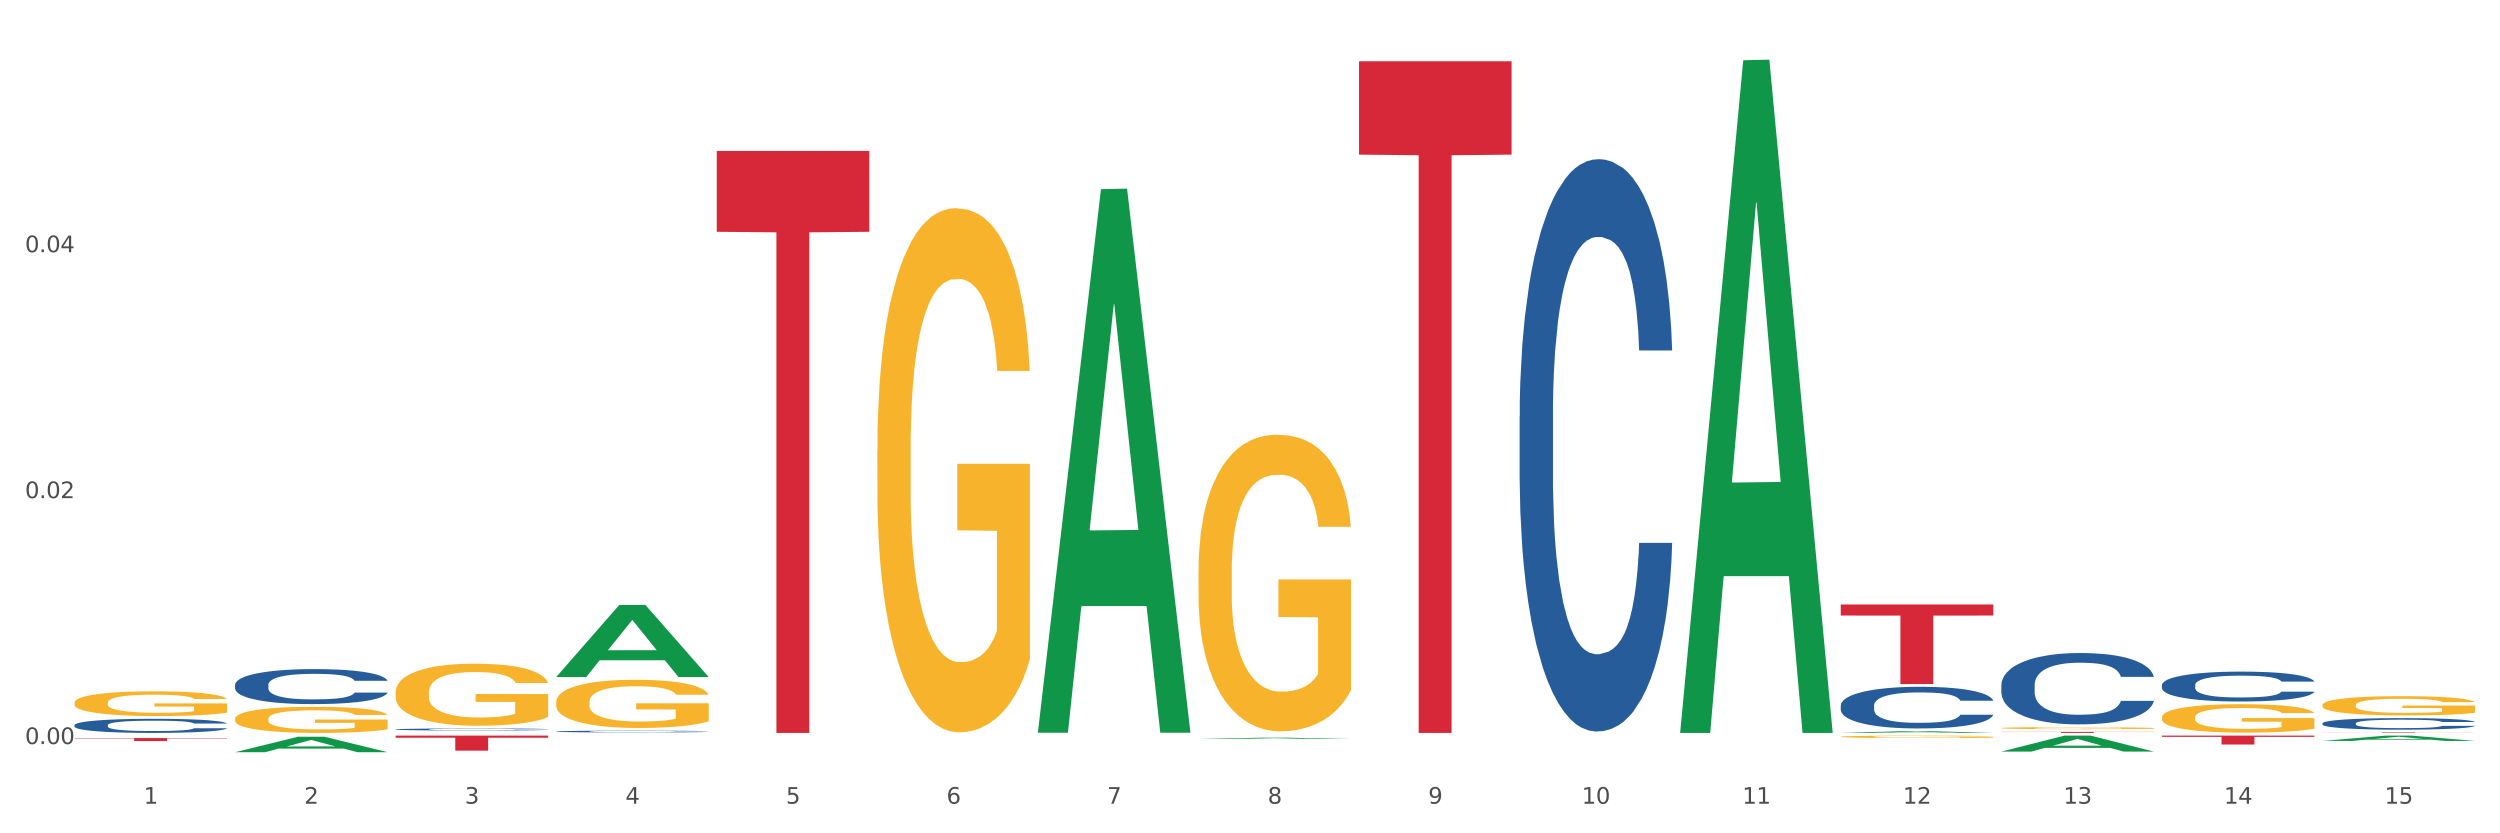<?xml version="1.0" encoding="utf-8" standalone="no"?>
<!DOCTYPE svg PUBLIC "-//W3C//DTD SVG 1.1//EN"
  "http://www.w3.org/Graphics/SVG/1.1/DTD/svg11.dtd">
<svg xmlns:xlink="http://www.w3.org/1999/xlink" width="1080pt" height="360pt" viewBox="0 0 1080 360" xmlns="http://www.w3.org/2000/svg" version="1.1">
 <rect x="0" y="0" width="1080" height="360" fill="#333333" stroke="none"/>
 <defs>
  <style type="text/css">*{stroke-linejoin: round; stroke-linecap: butt}</style>
 </defs>
 <g id="figure_1">
  <g id="patch_1">
   <path d="M 0 360 
L 1080 360 
L 1080 0 
L 0 0 
z
" style="fill: #ffffff; stroke: #ffffff; stroke-linejoin: miter"/>
  </g>
  <g id="axes_1">
   <g id="matplotlib.axis_1">
    <g id="xtick_1">
     <g id="text_1">
      <!-- 1 -->
      <g style="fill: #4d4d4d" transform="translate(62.07 347.204) scale(0.096 -0.096)">
       <defs>
        <path id="DejaVuSans-31" d="M 794 531 
L 1825 531 
L 1825 4091 
L 703 3866 
L 703 4441 
L 1819 4666 
L 2450 4666 
L 2450 531 
L 3481 531 
L 3481 0 
L 794 0 
L 794 531 
z
" transform="scale(0.016)"/>
       </defs>
       <use xlink:href="#DejaVuSans-31"/>
      </g>
     </g>
    </g>
    <g id="xtick_2">
     <g id="text_2">
      <!-- 2 -->
      <g style="fill: #4d4d4d" transform="translate(131.436 347.204) scale(0.096 -0.096)">
       <defs>
        <path id="DejaVuSans-32" d="M 1228 531 
L 3431 531 
L 3431 0 
L 469 0 
L 469 531 
Q 828 903 1448 1529 
Q 2069 2156 2228 2338 
Q 2531 2678 2651 2914 
Q 2772 3150 2772 3378 
Q 2772 3750 2511 3984 
Q 2250 4219 1831 4219 
Q 1534 4219 1204 4116 
Q 875 4013 500 3803 
L 500 4441 
Q 881 4594 1212 4672 
Q 1544 4750 1819 4750 
Q 2544 4750 2975 4387 
Q 3406 4025 3406 3419 
Q 3406 3131 3298 2873 
Q 3191 2616 2906 2266 
Q 2828 2175 2409 1742 
Q 1991 1309 1228 531 
z
" transform="scale(0.016)"/>
       </defs>
       <use xlink:href="#DejaVuSans-32"/>
      </g>
     </g>
    </g>
    <g id="xtick_3">
     <g id="text_3">
      <!-- 3 -->
      <g style="fill: #4d4d4d" transform="translate(200.802 347.204) scale(0.096 -0.096)">
       <defs>
        <path id="DejaVuSans-33" d="M 2597 2516 
Q 3050 2419 3304 2112 
Q 3559 1806 3559 1356 
Q 3559 666 3084 287 
Q 2609 -91 1734 -91 
Q 1441 -91 1130 -33 
Q 819 25 488 141 
L 488 750 
Q 750 597 1062 519 
Q 1375 441 1716 441 
Q 2309 441 2620 675 
Q 2931 909 2931 1356 
Q 2931 1769 2642 2001 
Q 2353 2234 1838 2234 
L 1294 2234 
L 1294 2753 
L 1863 2753 
Q 2328 2753 2575 2939 
Q 2822 3125 2822 3475 
Q 2822 3834 2567 4026 
Q 2313 4219 1838 4219 
Q 1578 4219 1281 4162 
Q 984 4106 628 3988 
L 628 4550 
Q 988 4650 1302 4700 
Q 1616 4750 1894 4750 
Q 2613 4750 3031 4423 
Q 3450 4097 3450 3541 
Q 3450 3153 3228 2886 
Q 3006 2619 2597 2516 
z
" transform="scale(0.016)"/>
       </defs>
       <use xlink:href="#DejaVuSans-33"/>
      </g>
     </g>
    </g>
    <g id="xtick_4">
     <g id="text_4">
      <!-- 4 -->
      <g style="fill: #4d4d4d" transform="translate(270.169 347.204) scale(0.096 -0.096)">
       <defs>
        <path id="DejaVuSans-34" d="M 2419 4116 
L 825 1625 
L 2419 1625 
L 2419 4116 
z
M 2253 4666 
L 3047 4666 
L 3047 1625 
L 3713 1625 
L 3713 1100 
L 3047 1100 
L 3047 0 
L 2419 0 
L 2419 1100 
L 313 1100 
L 313 1709 
L 2253 4666 
z
" transform="scale(0.016)"/>
       </defs>
       <use xlink:href="#DejaVuSans-34"/>
      </g>
     </g>
    </g>
    <g id="xtick_5">
     <g id="text_5">
      <!-- 5 -->
      <g style="fill: #4d4d4d" transform="translate(339.535 347.204) scale(0.096 -0.096)">
       <defs>
        <path id="DejaVuSans-35" d="M 691 4666 
L 3169 4666 
L 3169 4134 
L 1269 4134 
L 1269 2991 
Q 1406 3038 1543 3061 
Q 1681 3084 1819 3084 
Q 2600 3084 3056 2656 
Q 3513 2228 3513 1497 
Q 3513 744 3044 326 
Q 2575 -91 1722 -91 
Q 1428 -91 1123 -41 
Q 819 9 494 109 
L 494 744 
Q 775 591 1075 516 
Q 1375 441 1709 441 
Q 2250 441 2565 725 
Q 2881 1009 2881 1497 
Q 2881 1984 2565 2268 
Q 2250 2553 1709 2553 
Q 1456 2553 1204 2497 
Q 953 2441 691 2322 
L 691 4666 
z
" transform="scale(0.016)"/>
       </defs>
       <use xlink:href="#DejaVuSans-35"/>
      </g>
     </g>
    </g>
    <g id="xtick_6">
     <g id="text_6">
      <!-- 6 -->
      <g style="fill: #4d4d4d" transform="translate(408.901 347.204) scale(0.096 -0.096)">
       <defs>
        <path id="DejaVuSans-36" d="M 2113 2584 
Q 1688 2584 1439 2293 
Q 1191 2003 1191 1497 
Q 1191 994 1439 701 
Q 1688 409 2113 409 
Q 2538 409 2786 701 
Q 3034 994 3034 1497 
Q 3034 2003 2786 2293 
Q 2538 2584 2113 2584 
z
M 3366 4563 
L 3366 3988 
Q 3128 4100 2886 4159 
Q 2644 4219 2406 4219 
Q 1781 4219 1451 3797 
Q 1122 3375 1075 2522 
Q 1259 2794 1537 2939 
Q 1816 3084 2150 3084 
Q 2853 3084 3261 2657 
Q 3669 2231 3669 1497 
Q 3669 778 3244 343 
Q 2819 -91 2113 -91 
Q 1303 -91 875 529 
Q 447 1150 447 2328 
Q 447 3434 972 4092 
Q 1497 4750 2381 4750 
Q 2619 4750 2861 4703 
Q 3103 4656 3366 4563 
z
" transform="scale(0.016)"/>
       </defs>
       <use xlink:href="#DejaVuSans-36"/>
      </g>
     </g>
    </g>
    <g id="xtick_7">
     <g id="text_7">
      <!-- 7 -->
      <g style="fill: #4d4d4d" transform="translate(478.267 347.204) scale(0.096 -0.096)">
       <defs>
        <path id="DejaVuSans-37" d="M 525 4666 
L 3525 4666 
L 3525 4397 
L 1831 0 
L 1172 0 
L 2766 4134 
L 525 4134 
L 525 4666 
z
" transform="scale(0.016)"/>
       </defs>
       <use xlink:href="#DejaVuSans-37"/>
      </g>
     </g>
    </g>
    <g id="xtick_8">
     <g id="text_8">
      <!-- 8 -->
      <g style="fill: #4d4d4d" transform="translate(547.634 347.204) scale(0.096 -0.096)">
       <defs>
        <path id="DejaVuSans-38" d="M 2034 2216 
Q 1584 2216 1326 1975 
Q 1069 1734 1069 1313 
Q 1069 891 1326 650 
Q 1584 409 2034 409 
Q 2484 409 2743 651 
Q 3003 894 3003 1313 
Q 3003 1734 2745 1975 
Q 2488 2216 2034 2216 
z
M 1403 2484 
Q 997 2584 770 2862 
Q 544 3141 544 3541 
Q 544 4100 942 4425 
Q 1341 4750 2034 4750 
Q 2731 4750 3128 4425 
Q 3525 4100 3525 3541 
Q 3525 3141 3298 2862 
Q 3072 2584 2669 2484 
Q 3125 2378 3379 2068 
Q 3634 1759 3634 1313 
Q 3634 634 3220 271 
Q 2806 -91 2034 -91 
Q 1263 -91 848 271 
Q 434 634 434 1313 
Q 434 1759 690 2068 
Q 947 2378 1403 2484 
z
M 1172 3481 
Q 1172 3119 1398 2916 
Q 1625 2713 2034 2713 
Q 2441 2713 2670 2916 
Q 2900 3119 2900 3481 
Q 2900 3844 2670 4047 
Q 2441 4250 2034 4250 
Q 1625 4250 1398 4047 
Q 1172 3844 1172 3481 
z
" transform="scale(0.016)"/>
       </defs>
       <use xlink:href="#DejaVuSans-38"/>
      </g>
     </g>
    </g>
    <g id="xtick_9">
     <g id="text_9">
      <!-- 9 -->
      <g style="fill: #4d4d4d" transform="translate(617 347.204) scale(0.096 -0.096)">
       <defs>
        <path id="DejaVuSans-39" d="M 703 97 
L 703 672 
Q 941 559 1184 500 
Q 1428 441 1663 441 
Q 2288 441 2617 861 
Q 2947 1281 2994 2138 
Q 2813 1869 2534 1725 
Q 2256 1581 1919 1581 
Q 1219 1581 811 2004 
Q 403 2428 403 3163 
Q 403 3881 828 4315 
Q 1253 4750 1959 4750 
Q 2769 4750 3195 4129 
Q 3622 3509 3622 2328 
Q 3622 1225 3098 567 
Q 2575 -91 1691 -91 
Q 1453 -91 1209 -44 
Q 966 3 703 97 
z
M 1959 2075 
Q 2384 2075 2632 2365 
Q 2881 2656 2881 3163 
Q 2881 3666 2632 3958 
Q 2384 4250 1959 4250 
Q 1534 4250 1286 3958 
Q 1038 3666 1038 3163 
Q 1038 2656 1286 2365 
Q 1534 2075 1959 2075 
z
" transform="scale(0.016)"/>
       </defs>
       <use xlink:href="#DejaVuSans-39"/>
      </g>
     </g>
    </g>
    <g id="xtick_10">
     <g id="text_10">
      <!-- 10 -->
      <g style="fill: #4d4d4d" transform="translate(683.312 347.204) scale(0.096 -0.096)">
       <defs>
        <path id="DejaVuSans-30" d="M 2034 4250 
Q 1547 4250 1301 3770 
Q 1056 3291 1056 2328 
Q 1056 1369 1301 889 
Q 1547 409 2034 409 
Q 2525 409 2770 889 
Q 3016 1369 3016 2328 
Q 3016 3291 2770 3770 
Q 2525 4250 2034 4250 
z
M 2034 4750 
Q 2819 4750 3233 4129 
Q 3647 3509 3647 2328 
Q 3647 1150 3233 529 
Q 2819 -91 2034 -91 
Q 1250 -91 836 529 
Q 422 1150 422 2328 
Q 422 3509 836 4129 
Q 1250 4750 2034 4750 
z
" transform="scale(0.016)"/>
       </defs>
       <use xlink:href="#DejaVuSans-31"/>
       <use xlink:href="#DejaVuSans-30" transform="translate(63.623 0)"/>
      </g>
     </g>
    </g>
    <g id="xtick_11">
     <g id="text_11">
      <!-- 11 -->
      <g style="fill: #4d4d4d" transform="translate(752.678 347.204) scale(0.096 -0.096)">
       <use xlink:href="#DejaVuSans-31"/>
       <use xlink:href="#DejaVuSans-31" transform="translate(63.623 0)"/>
      </g>
     </g>
    </g>
    <g id="xtick_12">
     <g id="text_12">
      <!-- 12 -->
      <g style="fill: #4d4d4d" transform="translate(822.044 347.204) scale(0.096 -0.096)">
       <use xlink:href="#DejaVuSans-31"/>
       <use xlink:href="#DejaVuSans-32" transform="translate(63.623 0)"/>
      </g>
     </g>
    </g>
    <g id="xtick_13">
     <g id="text_13">
      <!-- 13 -->
      <g style="fill: #4d4d4d" transform="translate(891.411 347.204) scale(0.096 -0.096)">
       <use xlink:href="#DejaVuSans-31"/>
       <use xlink:href="#DejaVuSans-33" transform="translate(63.623 0)"/>
      </g>
     </g>
    </g>
    <g id="xtick_14">
     <g id="text_14">
      <!-- 14 -->
      <g style="fill: #4d4d4d" transform="translate(960.777 347.204) scale(0.096 -0.096)">
       <use xlink:href="#DejaVuSans-31"/>
       <use xlink:href="#DejaVuSans-34" transform="translate(63.623 0)"/>
      </g>
     </g>
    </g>
    <g id="xtick_15">
     <g id="text_15">
      <!-- 15 -->
      <g style="fill: #4d4d4d" transform="translate(1030.143 347.204) scale(0.096 -0.096)">
       <use xlink:href="#DejaVuSans-31"/>
       <use xlink:href="#DejaVuSans-35" transform="translate(63.623 0)"/>
      </g>
     </g>
    </g>
    <g id="xtick_16"/>
    <g id="xtick_17"/>
    <g id="xtick_18"/>
    <g id="xtick_19"/>
    <g id="xtick_20"/>
    <g id="xtick_21"/>
    <g id="xtick_22"/>
    <g id="xtick_23"/>
    <g id="xtick_24"/>
    <g id="xtick_25"/>
    <g id="xtick_26"/>
    <g id="xtick_27"/>
    <g id="xtick_28"/>
    <g id="xtick_29"/>
   </g>
   <g id="matplotlib.axis_2">
    <g id="ytick_1">
     <g id="text_16">
      <!-- 0.00 -->
      <g style="fill: #4d4d4d" transform="translate(10.8 321.435) scale(0.096 -0.096)">
       <defs>
        <path id="DejaVuSans-2e" d="M 684 794 
L 1344 794 
L 1344 0 
L 684 0 
L 684 794 
z
" transform="scale(0.016)"/>
       </defs>
       <use xlink:href="#DejaVuSans-30"/>
       <use xlink:href="#DejaVuSans-2e" transform="translate(63.623 0)"/>
       <use xlink:href="#DejaVuSans-30" transform="translate(95.41 0)"/>
       <use xlink:href="#DejaVuSans-30" transform="translate(159.033 0)"/>
      </g>
     </g>
    </g>
    <g id="ytick_2">
     <g id="text_17">
      <!-- 0.02 -->
      <g style="fill: #4d4d4d" transform="translate(10.8 215.194) scale(0.096 -0.096)">
       <use xlink:href="#DejaVuSans-30"/>
       <use xlink:href="#DejaVuSans-2e" transform="translate(63.623 0)"/>
       <use xlink:href="#DejaVuSans-30" transform="translate(95.41 0)"/>
       <use xlink:href="#DejaVuSans-32" transform="translate(159.033 0)"/>
      </g>
     </g>
    </g>
    <g id="ytick_3">
     <g id="text_18">
      <!-- 0.04 -->
      <g style="fill: #4d4d4d" transform="translate(10.8 108.953) scale(0.096 -0.096)">
       <use xlink:href="#DejaVuSans-30"/>
       <use xlink:href="#DejaVuSans-2e" transform="translate(63.623 0)"/>
       <use xlink:href="#DejaVuSans-30" transform="translate(95.41 0)"/>
       <use xlink:href="#DejaVuSans-34" transform="translate(159.033 0)"/>
      </g>
     </g>
    </g>
    <g id="ytick_4"/>
    <g id="ytick_5"/>
    <g id="ytick_6"/>
   </g>
   <g id="PolyCollection_1">
    <path d="M 101.541 324.937 
L 101.609 324.931 
L 128.784 318.263 
L 140.061 318.257 
L 167.439 324.95 
L 154.395 324.95 
L 148.485 323.391 
L 120.427 323.391 
L 120.224 323.416 
L 114.517 324.95 
L 101.541 324.95 
L 101.541 324.937 
L 123.96 322.461 
L 144.952 322.455 
L 134.558 319.684 
L 134.422 319.671 
L 134.286 319.69 
L 123.892 322.455 
L 123.96 322.461 
L 101.541 324.937 
z
" clip-path="url(#p46ed1341a3)" style="fill: #109648"/>
    <path d="M 864.57 316.17 
L 930.468 316.17 
L 930.468 316.232 
L 904.546 316.233 
L 904.546 316.619 
L 890.335 316.619 
L 890.335 316.233 
L 864.57 316.232 
L 864.57 316.17 
L 864.57 316.17 
z
" clip-path="url(#p46ed1341a3)" style="fill: #d62839"/>
    <path d="M 795.203 261.137 
L 861.101 261.137 
L 861.101 265.916 
L 835.179 265.948 
L 835.179 295.524 
L 820.969 295.524 
L 820.969 265.948 
L 795.203 265.916 
L 795.203 261.17 
L 795.203 261.137 
z
" clip-path="url(#p46ed1341a3)" style="fill: #d62839"/>
    <path d="M 587.105 26.478 
L 653.003 26.478 
L 653.003 66.798 
L 627.081 67.07 
L 627.081 316.619 
L 612.871 316.619 
L 612.871 67.07 
L 587.105 66.798 
L 587.105 26.75 
L 587.105 26.478 
z
" clip-path="url(#p46ed1341a3)" style="fill: #d62839"/>
    <path d="M 309.64 65.196 
L 375.538 65.196 
L 375.538 100.136 
L 349.616 100.372 
L 349.616 316.619 
L 335.406 316.619 
L 335.406 100.372 
L 309.64 100.136 
L 309.64 65.432 
L 309.64 65.196 
z
" clip-path="url(#p46ed1341a3)" style="fill: #d62839"/>
    <path d="M 170.907 317.787 
L 236.805 317.787 
L 236.805 318.689 
L 210.883 318.695 
L 210.883 324.275 
L 196.673 324.275 
L 196.673 318.695 
L 170.907 318.689 
L 170.907 317.793 
L 170.907 317.787 
z
" clip-path="url(#p46ed1341a3)" style="fill: #d62839"/>
    <path d="M 32.175 318.847 
L 98.073 318.847 
L 98.073 319.026 
L 72.151 319.027 
L 72.151 320.136 
L 57.941 320.136 
L 57.941 319.027 
L 32.175 319.026 
L 32.175 318.848 
L 32.175 318.847 
z
" clip-path="url(#p46ed1341a3)" style="fill: #d62839"/>
    <path d="M 32.175 313.26 
L 32.253 313.255 
L 32.253 313.099 
L 32.487 312.887 
L 33.343 312.497 
L 34.434 312.202 
L 36.303 311.856 
L 37.316 311.711 
L 38.64 311.55 
L 41.366 311.288 
L 44.482 311.065 
L 46.663 310.943 
L 48.299 310.865 
L 51.96 310.725 
L 54.063 310.664 
L 56.244 310.614 
L 58.114 310.581 
L 61.229 310.542 
L 63.722 310.525 
L 66.604 310.519 
L 69.019 310.525 
L 72.212 310.547 
L 76.886 310.614 
L 78.677 310.653 
L 81.092 310.72 
L 83.585 310.809 
L 85.61 310.898 
L 87.947 311.026 
L 90.361 311.193 
L 92.698 311.405 
L 94.334 311.6 
L 95.658 311.806 
L 96.827 312.057 
L 97.683 312.33 
L 98.073 312.558 
L 83.818 312.558 
L 83.429 312.352 
L 82.65 312.129 
L 81.871 311.979 
L 81.014 311.856 
L 79.69 311.717 
L 78.522 311.628 
L 76.574 311.522 
L 74.783 311.455 
L 73.303 311.416 
L 71.511 311.383 
L 67.694 311.349 
L 64.968 311.349 
L 63.255 311.361 
L 61.151 311.388 
L 59.36 311.427 
L 57.257 311.494 
L 55.621 311.567 
L 53.985 311.661 
L 53.05 311.728 
L 51.648 311.851 
L 50.714 311.951 
L 49.467 312.124 
L 48.766 312.246 
L 47.52 312.564 
L 46.975 312.798 
L 46.741 312.959 
L 46.585 313.138 
L 46.585 314.007 
L 47.053 314.396 
L 47.442 314.564 
L 48.065 314.753 
L 49.234 314.998 
L 50.947 315.238 
L 52.739 315.41 
L 54.219 315.516 
L 55.621 315.594 
L 57.023 315.655 
L 58.737 315.711 
L 60.139 315.745 
L 62.242 315.778 
L 64.734 315.795 
L 66.682 315.795 
L 70.654 315.767 
L 72.446 315.739 
L 74.16 315.7 
L 76.029 315.639 
L 77.509 315.572 
L 78.366 315.522 
L 79.768 315.416 
L 80.858 315.304 
L 81.793 315.176 
L 82.416 315.065 
L 83.117 314.898 
L 83.663 314.708 
L 83.818 314.608 
L 98.073 314.608 
L 97.761 314.809 
L 97.216 315.004 
L 96.126 315.265 
L 95.269 315.416 
L 93.945 315.6 
L 92.542 315.756 
L 90.595 315.928 
L 88.804 316.057 
L 86.934 316.168 
L 84.909 316.268 
L 81.248 316.407 
L 79.924 316.446 
L 77.12 316.513 
L 74.939 316.552 
L 71.745 316.591 
L 68.473 316.614 
L 65.046 316.619 
L 62.008 316.608 
L 58.659 316.575 
L 56.556 316.541 
L 54.219 316.491 
L 51.493 316.413 
L 48.922 316.318 
L 46.507 316.207 
L 44.248 316.079 
L 42.145 315.934 
L 39.419 315.694 
L 37.394 315.46 
L 35.914 315.243 
L 34.901 315.059 
L 33.889 314.825 
L 33.343 314.664 
L 32.487 314.274 
L 32.175 313.912 
L 32.175 313.26 
z
" clip-path="url(#p46ed1341a3)" style="fill: #255c99"/>
    <path d="M 101.541 295.848 
L 101.619 295.834 
L 101.619 295.448 
L 101.853 294.923 
L 102.71 293.956 
L 103.8 293.224 
L 105.67 292.368 
L 106.682 292.009 
L 108.006 291.608 
L 110.733 290.959 
L 113.848 290.407 
L 116.029 290.103 
L 117.665 289.909 
L 121.326 289.564 
L 123.429 289.412 
L 125.61 289.288 
L 127.48 289.205 
L 130.595 289.108 
L 133.088 289.067 
L 135.97 289.053 
L 138.385 289.067 
L 141.578 289.122 
L 146.252 289.288 
L 148.044 289.385 
L 150.458 289.55 
L 152.951 289.771 
L 154.976 289.992 
L 157.313 290.31 
L 159.728 290.724 
L 162.064 291.249 
L 163.7 291.733 
L 165.024 292.244 
L 166.193 292.865 
L 167.05 293.542 
L 167.439 294.108 
L 153.185 294.108 
L 152.795 293.597 
L 152.016 293.045 
L 151.237 292.672 
L 150.38 292.368 
L 149.056 292.023 
L 147.888 291.802 
L 145.941 291.539 
L 144.149 291.373 
L 142.669 291.277 
L 140.877 291.194 
L 137.061 291.111 
L 134.334 291.111 
L 132.621 291.139 
L 130.518 291.208 
L 128.726 291.304 
L 126.623 291.47 
L 124.987 291.65 
L 123.351 291.884 
L 122.417 292.05 
L 121.015 292.354 
L 120.08 292.603 
L 118.834 293.031 
L 118.133 293.335 
L 116.886 294.122 
L 116.341 294.702 
L 116.107 295.102 
L 115.952 295.544 
L 115.952 297.699 
L 116.419 298.666 
L 116.808 299.08 
L 117.431 299.55 
L 118.6 300.157 
L 120.314 300.751 
L 122.105 301.179 
L 123.585 301.442 
L 124.987 301.635 
L 126.389 301.787 
L 128.103 301.925 
L 129.505 302.008 
L 131.608 302.091 
L 134.101 302.132 
L 136.048 302.132 
L 140.021 302.063 
L 141.812 301.994 
L 143.526 301.898 
L 145.395 301.746 
L 146.875 301.58 
L 147.732 301.456 
L 149.134 301.193 
L 150.225 300.917 
L 151.159 300.599 
L 151.783 300.323 
L 152.484 299.909 
L 153.029 299.439 
L 153.185 299.191 
L 167.439 299.191 
L 167.128 299.688 
L 166.582 300.171 
L 165.492 300.82 
L 164.635 301.193 
L 163.311 301.649 
L 161.909 302.036 
L 159.961 302.464 
L 158.17 302.781 
L 156.3 303.058 
L 154.275 303.306 
L 150.614 303.652 
L 149.29 303.748 
L 146.486 303.914 
L 144.305 304.011 
L 141.111 304.107 
L 137.84 304.163 
L 134.412 304.176 
L 131.374 304.149 
L 128.025 304.066 
L 125.922 303.983 
L 123.585 303.859 
L 120.859 303.665 
L 118.288 303.431 
L 115.874 303.154 
L 113.615 302.837 
L 111.512 302.478 
L 108.785 301.884 
L 106.76 301.304 
L 105.28 300.765 
L 104.267 300.309 
L 103.255 299.729 
L 102.71 299.329 
L 101.853 298.362 
L 101.541 297.464 
L 101.541 295.848 
z
" clip-path="url(#p46ed1341a3)" style="fill: #255c99"/>
    <path d="M 170.907 315.095 
L 170.985 315.094 
L 170.985 315.072 
L 171.219 315.042 
L 172.076 314.986 
L 173.166 314.944 
L 175.036 314.894 
L 176.048 314.873 
L 177.373 314.85 
L 180.099 314.813 
L 183.215 314.781 
L 185.396 314.763 
L 187.031 314.752 
L 190.692 314.732 
L 192.796 314.723 
L 194.977 314.716 
L 196.846 314.712 
L 199.962 314.706 
L 202.454 314.704 
L 205.336 314.703 
L 207.751 314.704 
L 210.945 314.707 
L 215.618 314.716 
L 217.41 314.722 
L 219.825 314.731 
L 222.317 314.744 
L 224.342 314.757 
L 226.679 314.775 
L 229.094 314.799 
L 231.431 314.83 
L 233.066 314.857 
L 234.391 314.887 
L 235.559 314.923 
L 236.416 314.962 
L 236.805 314.995 
L 222.551 314.995 
L 222.161 314.965 
L 221.382 314.933 
L 220.604 314.912 
L 219.747 314.894 
L 218.422 314.874 
L 217.254 314.861 
L 215.307 314.846 
L 213.515 314.837 
L 212.035 314.831 
L 210.244 314.826 
L 206.427 314.822 
L 203.701 314.822 
L 201.987 314.823 
L 199.884 314.827 
L 198.092 314.833 
L 195.989 314.842 
L 194.353 314.853 
L 192.718 314.866 
L 191.783 314.876 
L 190.381 314.893 
L 189.446 314.908 
L 188.2 314.932 
L 187.499 314.95 
L 186.252 314.996 
L 185.707 315.029 
L 185.474 315.052 
L 185.318 315.078 
L 185.318 315.202 
L 185.785 315.258 
L 186.175 315.282 
L 186.798 315.309 
L 187.966 315.344 
L 189.68 315.378 
L 191.471 315.403 
L 192.951 315.418 
L 194.353 315.429 
L 195.755 315.438 
L 197.469 315.446 
L 198.871 315.451 
L 200.974 315.456 
L 203.467 315.458 
L 205.414 315.458 
L 209.387 315.454 
L 211.178 315.45 
L 212.892 315.445 
L 214.761 315.436 
L 216.241 315.426 
L 217.098 315.419 
L 218.5 315.404 
L 219.591 315.388 
L 220.526 315.37 
L 221.149 315.354 
L 221.85 315.33 
L 222.395 315.303 
L 222.551 315.288 
L 236.805 315.288 
L 236.494 315.317 
L 235.949 315.345 
L 234.858 315.382 
L 234.001 315.404 
L 232.677 315.43 
L 231.275 315.453 
L 229.328 315.477 
L 227.536 315.496 
L 225.667 315.512 
L 223.641 315.526 
L 219.98 315.546 
L 218.656 315.552 
L 215.852 315.561 
L 213.671 315.567 
L 210.477 315.572 
L 207.206 315.575 
L 203.779 315.576 
L 200.741 315.575 
L 197.391 315.57 
L 195.288 315.565 
L 192.951 315.558 
L 190.225 315.547 
L 187.655 315.533 
L 185.24 315.517 
L 182.981 315.499 
L 180.878 315.478 
L 178.152 315.444 
L 176.126 315.41 
L 174.646 315.379 
L 173.634 315.353 
L 172.621 315.319 
L 172.076 315.296 
L 171.219 315.24 
L 170.907 315.189 
L 170.907 315.095 
z
" clip-path="url(#p46ed1341a3)" style="fill: #255c99"/>
    <path d="M 240.274 315.996 
L 240.352 315.995 
L 240.352 315.976 
L 240.585 315.949 
L 241.442 315.901 
L 242.533 315.864 
L 244.402 315.821 
L 245.415 315.803 
L 246.739 315.783 
L 249.465 315.75 
L 252.581 315.722 
L 254.762 315.707 
L 256.398 315.697 
L 260.059 315.68 
L 262.162 315.672 
L 264.343 315.666 
L 266.212 315.661 
L 269.328 315.657 
L 271.821 315.655 
L 274.703 315.654 
L 277.117 315.655 
L 280.311 315.657 
L 284.985 315.666 
L 286.776 315.671 
L 289.191 315.679 
L 291.683 315.69 
L 293.709 315.701 
L 296.045 315.717 
L 298.46 315.738 
L 300.797 315.764 
L 302.433 315.789 
L 303.757 315.815 
L 304.925 315.846 
L 305.782 315.88 
L 306.172 315.908 
L 291.917 315.908 
L 291.528 315.883 
L 290.749 315.855 
L 289.97 315.836 
L 289.113 315.821 
L 287.789 315.803 
L 286.62 315.792 
L 284.673 315.779 
L 282.881 315.771 
L 281.401 315.766 
L 279.61 315.762 
L 275.793 315.757 
L 273.067 315.757 
L 271.353 315.759 
L 269.25 315.762 
L 267.458 315.767 
L 265.355 315.776 
L 263.72 315.785 
L 262.084 315.796 
L 261.149 315.805 
L 259.747 315.82 
L 258.812 315.833 
L 257.566 315.854 
L 256.865 315.869 
L 255.619 315.909 
L 255.073 315.938 
L 254.84 315.959 
L 254.684 315.981 
L 254.684 316.089 
L 255.151 316.138 
L 255.541 316.159 
L 256.164 316.182 
L 257.332 316.213 
L 259.046 316.243 
L 260.838 316.265 
L 262.318 316.278 
L 263.72 316.288 
L 265.122 316.295 
L 266.835 316.302 
L 268.237 316.306 
L 270.341 316.31 
L 272.833 316.313 
L 274.78 316.313 
L 278.753 316.309 
L 280.545 316.306 
L 282.258 316.301 
L 284.128 316.293 
L 285.608 316.285 
L 286.465 316.278 
L 287.867 316.265 
L 288.957 316.251 
L 289.892 316.235 
L 290.515 316.221 
L 291.216 316.201 
L 291.761 316.177 
L 291.917 316.164 
L 306.172 316.164 
L 305.86 316.189 
L 305.315 316.214 
L 304.224 316.246 
L 303.367 316.265 
L 302.043 316.288 
L 300.641 316.308 
L 298.694 316.329 
L 296.902 316.345 
L 295.033 316.359 
L 293.008 316.372 
L 289.347 316.389 
L 288.022 316.394 
L 285.218 316.402 
L 283.037 316.407 
L 279.844 316.412 
L 276.572 316.415 
L 273.145 316.416 
L 270.107 316.414 
L 266.757 316.41 
L 264.654 316.406 
L 262.318 316.4 
L 259.591 316.39 
L 257.021 316.378 
L 254.606 316.364 
L 252.347 316.348 
L 250.244 316.33 
L 247.518 316.3 
L 245.493 316.271 
L 244.013 316.244 
L 243 316.221 
L 241.987 316.192 
L 241.442 316.171 
L 240.585 316.123 
L 240.274 316.077 
L 240.274 315.996 
z
" clip-path="url(#p46ed1341a3)" style="fill: #255c99"/>
    <path d="M 656.471 179.861 
L 656.549 179.635 
L 656.549 173.312 
L 656.783 164.731 
L 657.639 148.924 
L 658.73 136.956 
L 660.599 122.956 
L 661.612 117.085 
L 662.936 110.536 
L 665.662 99.923 
L 668.778 90.891 
L 670.959 85.923 
L 672.595 82.761 
L 676.256 77.116 
L 678.359 74.632 
L 680.54 72.6 
L 682.41 71.245 
L 685.525 69.664 
L 688.018 68.987 
L 690.9 68.761 
L 693.315 68.987 
L 696.508 69.89 
L 701.182 72.6 
L 702.973 74.18 
L 705.388 76.89 
L 707.881 80.503 
L 709.906 84.116 
L 712.243 89.31 
L 714.657 96.084 
L 716.994 104.665 
L 718.63 112.569 
L 719.954 120.924 
L 721.123 131.085 
L 721.979 142.15 
L 722.369 151.408 
L 708.114 151.408 
L 707.725 143.053 
L 706.946 134.021 
L 706.167 127.924 
L 705.31 122.956 
L 703.986 117.311 
L 702.818 113.698 
L 700.87 109.407 
L 699.079 106.697 
L 697.599 105.117 
L 695.807 103.762 
L 691.99 102.407 
L 689.264 102.407 
L 687.55 102.859 
L 685.447 103.988 
L 683.656 105.568 
L 681.553 108.278 
L 679.917 111.214 
L 678.281 115.052 
L 677.346 117.762 
L 675.944 122.73 
L 675.01 126.795 
L 673.763 133.795 
L 673.062 138.763 
L 671.816 151.634 
L 671.271 161.118 
L 671.037 167.667 
L 670.881 174.893 
L 670.881 210.119 
L 671.349 225.926 
L 671.738 232.701 
L 672.361 240.378 
L 673.53 250.314 
L 675.243 260.024 
L 677.035 267.024 
L 678.515 271.315 
L 679.917 274.476 
L 681.319 276.96 
L 683.033 279.218 
L 684.435 280.573 
L 686.538 281.928 
L 689.03 282.605 
L 690.978 282.605 
L 694.95 281.476 
L 696.742 280.347 
L 698.456 278.766 
L 700.325 276.282 
L 701.805 273.573 
L 702.662 271.54 
L 704.064 267.25 
L 705.154 262.734 
L 706.089 257.54 
L 706.712 253.024 
L 707.413 246.249 
L 707.959 238.572 
L 708.114 234.507 
L 722.369 234.507 
L 722.057 242.636 
L 721.512 250.54 
L 720.422 261.153 
L 719.565 267.25 
L 718.241 274.702 
L 716.838 281.024 
L 714.891 288.025 
L 713.1 293.218 
L 711.23 297.735 
L 709.205 301.799 
L 705.544 307.444 
L 704.22 309.025 
L 701.416 311.735 
L 699.235 313.316 
L 696.041 314.896 
L 692.769 315.8 
L 689.342 316.025 
L 686.304 315.574 
L 682.955 314.219 
L 680.852 312.864 
L 678.515 310.832 
L 675.789 307.67 
L 673.218 303.831 
L 670.803 299.315 
L 668.544 294.122 
L 666.441 288.25 
L 663.715 278.541 
L 661.69 269.056 
L 660.21 260.25 
L 659.197 252.798 
L 658.185 243.314 
L 657.639 236.765 
L 656.783 220.958 
L 656.471 206.281 
L 656.471 179.861 
z
" clip-path="url(#p46ed1341a3)" style="fill: #255c99"/>
    <path d="M 933.936 317.787 
L 999.834 317.787 
L 999.834 318.324 
L 973.912 318.328 
L 973.912 321.652 
L 959.702 321.652 
L 959.702 318.328 
L 933.936 318.324 
L 933.936 317.791 
L 933.936 317.787 
z
" clip-path="url(#p46ed1341a3)" style="fill: #d62839"/>
    <path d="M 32.175 303.603 
L 32.253 303.593 
L 32.253 303.242 
L 32.408 302.939 
L 33.186 302.207 
L 34.353 301.602 
L 35.209 301.28 
L 36.065 301.017 
L 37.076 300.753 
L 38.321 300.48 
L 40.578 300.08 
L 41.978 299.875 
L 43.69 299.66 
L 46.802 299.348 
L 49.058 299.172 
L 51.392 299.026 
L 55.204 298.85 
L 57.694 298.772 
L 60.339 298.714 
L 63.529 298.675 
L 65.941 298.665 
L 71.231 298.694 
L 75.744 298.782 
L 77.922 298.85 
L 80.723 298.967 
L 82.201 299.045 
L 84.613 299.202 
L 87.103 299.407 
L 88.815 299.582 
L 91.382 299.914 
L 93.327 300.246 
L 95.116 300.656 
L 96.05 300.939 
L 96.75 301.202 
L 97.373 301.505 
L 97.995 301.983 
L 83.991 301.983 
L 83.446 301.641 
L 82.59 301.319 
L 81.346 301.007 
L 80.256 300.812 
L 78.389 300.568 
L 76.677 300.412 
L 74.888 300.295 
L 72.71 300.197 
L 70.998 300.148 
L 68.586 300.109 
L 63.84 300.119 
L 60.65 300.197 
L 58.472 300.295 
L 57.071 300.382 
L 55.827 300.48 
L 54.426 300.617 
L 52.792 300.822 
L 51.625 301.007 
L 50.458 301.241 
L 49.525 301.476 
L 48.669 301.749 
L 47.969 302.042 
L 47.424 302.344 
L 46.957 302.715 
L 46.568 303.33 
L 46.568 304.667 
L 46.724 304.969 
L 47.113 305.369 
L 47.58 305.672 
L 48.358 306.033 
L 49.058 306.277 
L 50.381 306.628 
L 51.859 306.921 
L 53.026 307.107 
L 54.193 307.263 
L 56.216 307.477 
L 58.472 307.653 
L 60.417 307.76 
L 63.062 307.858 
L 64.852 307.897 
L 66.408 307.917 
L 70.22 307.917 
L 72.943 307.887 
L 75.977 307.819 
L 78.311 307.731 
L 80.256 307.624 
L 82.435 307.448 
L 83.835 307.282 
L 83.835 305.243 
L 66.719 305.233 
L 66.719 303.876 
L 98.073 303.876 
L 98.073 307.858 
L 96.75 308.063 
L 95.272 308.248 
L 93.716 308.414 
L 91.382 308.619 
L 88.581 308.814 
L 86.091 308.951 
L 83.446 309.068 
L 80.334 309.176 
L 76.288 309.273 
L 73.799 309.312 
L 70.687 309.341 
L 67.03 309.351 
L 63.84 309.332 
L 60.728 309.283 
L 57.461 309.195 
L 54.271 309.068 
L 51.859 308.941 
L 49.447 308.785 
L 46.879 308.58 
L 44.857 308.385 
L 43.301 308.209 
L 41.589 307.985 
L 39.722 307.692 
L 38.321 307.429 
L 37.076 307.155 
L 35.754 306.804 
L 34.82 306.502 
L 33.887 306.121 
L 33.342 305.838 
L 32.72 305.399 
L 32.253 304.784 
L 32.175 303.603 
z
" clip-path="url(#p46ed1341a3)" style="fill: #f7b32b"/>
    <path d="M 933.936 295.939 
L 934.014 295.927 
L 934.014 295.597 
L 934.247 295.149 
L 935.104 294.323 
L 936.195 293.698 
L 938.064 292.967 
L 939.077 292.66 
L 940.401 292.318 
L 943.127 291.764 
L 946.243 291.293 
L 948.424 291.033 
L 950.06 290.868 
L 953.721 290.573 
L 955.824 290.443 
L 958.005 290.337 
L 959.874 290.267 
L 962.99 290.184 
L 965.483 290.149 
L 968.365 290.137 
L 970.779 290.149 
L 973.973 290.196 
L 978.647 290.337 
L 980.438 290.42 
L 982.853 290.561 
L 985.346 290.75 
L 987.371 290.939 
L 989.708 291.21 
L 992.122 291.564 
L 994.459 292.012 
L 996.095 292.425 
L 997.419 292.861 
L 998.587 293.392 
L 999.444 293.969 
L 999.834 294.453 
L 985.579 294.453 
L 985.19 294.017 
L 984.411 293.545 
L 983.632 293.227 
L 982.775 292.967 
L 981.451 292.672 
L 980.283 292.484 
L 978.335 292.26 
L 976.544 292.118 
L 975.064 292.035 
L 973.272 291.965 
L 969.455 291.894 
L 966.729 291.894 
L 965.015 291.918 
L 962.912 291.977 
L 961.121 292.059 
L 959.018 292.201 
L 957.382 292.354 
L 955.746 292.554 
L 954.811 292.696 
L 953.409 292.955 
L 952.475 293.168 
L 951.228 293.533 
L 950.527 293.793 
L 949.281 294.465 
L 948.736 294.96 
L 948.502 295.302 
L 948.346 295.679 
L 948.346 297.519 
L 948.814 298.344 
L 949.203 298.698 
L 949.826 299.099 
L 950.995 299.618 
L 952.708 300.125 
L 954.5 300.491 
L 955.98 300.715 
L 957.382 300.88 
L 958.784 301.01 
L 960.498 301.127 
L 961.9 301.198 
L 964.003 301.269 
L 966.495 301.304 
L 968.443 301.304 
L 972.415 301.245 
L 974.207 301.186 
L 975.92 301.104 
L 977.79 300.974 
L 979.27 300.833 
L 980.127 300.727 
L 981.529 300.502 
L 982.619 300.267 
L 983.554 299.995 
L 984.177 299.76 
L 984.878 299.406 
L 985.423 299.005 
L 985.579 298.793 
L 999.834 298.793 
L 999.522 299.217 
L 998.977 299.63 
L 997.886 300.184 
L 997.03 300.502 
L 995.705 300.892 
L 994.303 301.222 
L 992.356 301.587 
L 990.564 301.859 
L 988.695 302.094 
L 986.67 302.307 
L 983.009 302.602 
L 981.685 302.684 
L 978.88 302.826 
L 976.699 302.908 
L 973.506 302.991 
L 970.234 303.038 
L 966.807 303.05 
L 963.769 303.026 
L 960.42 302.955 
L 958.317 302.885 
L 955.98 302.778 
L 953.253 302.613 
L 950.683 302.413 
L 948.268 302.177 
L 946.009 301.906 
L 943.906 301.599 
L 941.18 301.092 
L 939.155 300.597 
L 937.675 300.137 
L 936.662 299.748 
L 935.65 299.252 
L 935.104 298.91 
L 934.247 298.085 
L 933.936 297.319 
L 933.936 295.939 
z
" clip-path="url(#p46ed1341a3)" style="fill: #255c99"/>
    <path d="M 1003.302 312.472 
L 1003.38 312.467 
L 1003.38 312.34 
L 1003.614 312.167 
L 1004.47 311.847 
L 1005.561 311.606 
L 1007.43 311.323 
L 1008.443 311.205 
L 1009.767 311.073 
L 1012.494 310.858 
L 1015.609 310.676 
L 1017.79 310.576 
L 1019.426 310.512 
L 1023.087 310.398 
L 1025.19 310.348 
L 1027.371 310.307 
L 1029.241 310.28 
L 1032.356 310.248 
L 1034.849 310.234 
L 1037.731 310.229 
L 1040.146 310.234 
L 1043.339 310.252 
L 1048.013 310.307 
L 1049.805 310.339 
L 1052.219 310.393 
L 1054.712 310.466 
L 1056.737 310.539 
L 1059.074 310.644 
L 1061.489 310.781 
L 1063.825 310.954 
L 1065.461 311.114 
L 1066.785 311.282 
L 1067.954 311.487 
L 1068.811 311.711 
L 1069.2 311.898 
L 1054.945 311.898 
L 1054.556 311.729 
L 1053.777 311.547 
L 1052.998 311.424 
L 1052.141 311.323 
L 1050.817 311.209 
L 1049.649 311.136 
L 1047.701 311.05 
L 1045.91 310.995 
L 1044.43 310.963 
L 1042.638 310.936 
L 1038.822 310.909 
L 1036.095 310.909 
L 1034.382 310.918 
L 1032.278 310.94 
L 1030.487 310.972 
L 1028.384 311.027 
L 1026.748 311.086 
L 1025.112 311.164 
L 1024.178 311.218 
L 1022.775 311.319 
L 1021.841 311.401 
L 1020.594 311.542 
L 1019.893 311.642 
L 1018.647 311.902 
L 1018.102 312.094 
L 1017.868 312.226 
L 1017.712 312.372 
L 1017.712 313.083 
L 1018.18 313.402 
L 1018.569 313.538 
L 1019.192 313.693 
L 1020.361 313.894 
L 1022.074 314.09 
L 1023.866 314.231 
L 1025.346 314.318 
L 1026.748 314.382 
L 1028.15 314.432 
L 1029.864 314.477 
L 1031.266 314.505 
L 1033.369 314.532 
L 1035.862 314.546 
L 1037.809 314.546 
L 1041.781 314.523 
L 1043.573 314.5 
L 1045.287 314.468 
L 1047.156 314.418 
L 1048.636 314.363 
L 1049.493 314.322 
L 1050.895 314.236 
L 1051.986 314.145 
L 1052.92 314.04 
L 1053.543 313.949 
L 1054.244 313.812 
L 1054.79 313.657 
L 1054.945 313.575 
L 1069.2 313.575 
L 1068.888 313.739 
L 1068.343 313.899 
L 1067.253 314.113 
L 1066.396 314.236 
L 1065.072 314.386 
L 1063.67 314.514 
L 1061.722 314.655 
L 1059.931 314.76 
L 1058.061 314.851 
L 1056.036 314.933 
L 1052.375 315.047 
L 1051.051 315.079 
L 1048.247 315.134 
L 1046.066 315.166 
L 1042.872 315.198 
L 1039.6 315.216 
L 1036.173 315.22 
L 1033.135 315.211 
L 1029.786 315.184 
L 1027.683 315.157 
L 1025.346 315.116 
L 1022.62 315.052 
L 1020.049 314.974 
L 1017.634 314.883 
L 1015.376 314.778 
L 1013.272 314.66 
L 1010.546 314.464 
L 1008.521 314.272 
L 1007.041 314.095 
L 1006.028 313.944 
L 1005.016 313.753 
L 1004.47 313.621 
L 1003.614 313.301 
L 1003.302 313.005 
L 1003.302 312.472 
z
" clip-path="url(#p46ed1341a3)" style="fill: #255c99"/>
    <path d="M 1003.302 304.591 
L 1003.38 304.583 
L 1003.38 304.31 
L 1003.535 304.074 
L 1004.314 303.505 
L 1005.481 303.035 
L 1006.336 302.784 
L 1007.192 302.579 
L 1008.204 302.374 
L 1009.448 302.162 
L 1011.705 301.85 
L 1013.105 301.691 
L 1014.817 301.524 
L 1017.929 301.281 
L 1020.185 301.145 
L 1022.519 301.031 
L 1026.331 300.894 
L 1028.821 300.833 
L 1031.466 300.788 
L 1034.656 300.757 
L 1037.068 300.75 
L 1042.358 300.773 
L 1046.871 300.841 
L 1049.049 300.894 
L 1051.85 300.985 
L 1053.328 301.046 
L 1055.74 301.167 
L 1058.23 301.327 
L 1059.942 301.463 
L 1062.509 301.721 
L 1064.454 301.979 
L 1066.244 302.298 
L 1067.177 302.518 
L 1067.877 302.723 
L 1068.5 302.959 
L 1069.122 303.331 
L 1055.118 303.331 
L 1054.573 303.065 
L 1053.717 302.814 
L 1052.473 302.572 
L 1051.383 302.42 
L 1049.516 302.23 
L 1047.805 302.109 
L 1046.015 302.017 
L 1043.837 301.942 
L 1042.125 301.904 
L 1039.713 301.873 
L 1034.967 301.881 
L 1031.777 301.942 
L 1029.599 302.017 
L 1028.199 302.086 
L 1026.954 302.162 
L 1025.553 302.268 
L 1023.919 302.427 
L 1022.752 302.572 
L 1021.585 302.754 
L 1020.652 302.936 
L 1019.796 303.148 
L 1019.096 303.376 
L 1018.551 303.611 
L 1018.084 303.9 
L 1017.695 304.378 
L 1017.695 305.418 
L 1017.851 305.653 
L 1018.24 305.964 
L 1018.707 306.2 
L 1019.485 306.481 
L 1020.185 306.67 
L 1021.508 306.944 
L 1022.986 307.171 
L 1024.153 307.315 
L 1025.32 307.437 
L 1027.343 307.604 
L 1029.599 307.741 
L 1031.544 307.824 
L 1034.189 307.9 
L 1035.979 307.93 
L 1037.535 307.945 
L 1041.347 307.945 
L 1044.07 307.923 
L 1047.104 307.87 
L 1049.438 307.801 
L 1051.383 307.718 
L 1053.562 307.581 
L 1054.962 307.452 
L 1054.962 305.866 
L 1037.846 305.858 
L 1037.846 304.803 
L 1069.2 304.803 
L 1069.2 307.9 
L 1067.877 308.059 
L 1066.399 308.204 
L 1064.843 308.333 
L 1062.509 308.492 
L 1059.708 308.644 
L 1057.219 308.75 
L 1054.573 308.841 
L 1051.461 308.925 
L 1047.416 309.001 
L 1044.926 309.031 
L 1041.814 309.054 
L 1038.157 309.061 
L 1034.967 309.046 
L 1031.855 309.008 
L 1028.588 308.94 
L 1025.398 308.841 
L 1022.986 308.742 
L 1020.574 308.621 
L 1018.007 308.462 
L 1015.984 308.31 
L 1014.428 308.173 
L 1012.716 307.999 
L 1010.849 307.771 
L 1009.448 307.566 
L 1008.204 307.353 
L 1006.881 307.08 
L 1005.947 306.845 
L 1005.014 306.549 
L 1004.469 306.329 
L 1003.847 305.987 
L 1003.38 305.509 
L 1003.302 304.591 
z
" clip-path="url(#p46ed1341a3)" style="fill: #f7b32b"/>
    <path d="M 933.936 309.896 
L 934.014 309.885 
L 934.014 309.481 
L 934.169 309.133 
L 934.947 308.292 
L 936.114 307.596 
L 936.97 307.225 
L 937.826 306.922 
L 938.837 306.619 
L 940.082 306.305 
L 942.338 305.845 
L 943.739 305.609 
L 945.45 305.362 
L 948.563 305.003 
L 950.819 304.801 
L 953.153 304.633 
L 956.965 304.431 
L 959.455 304.341 
L 962.1 304.274 
L 965.29 304.229 
L 967.702 304.218 
L 972.992 304.251 
L 977.505 304.352 
L 979.683 304.431 
L 982.484 304.566 
L 983.962 304.655 
L 986.374 304.835 
L 988.864 305.071 
L 990.575 305.273 
L 993.143 305.654 
L 995.088 306.036 
L 996.877 306.507 
L 997.811 306.833 
L 998.511 307.136 
L 999.134 307.484 
L 999.756 308.033 
L 985.752 308.033 
L 985.207 307.641 
L 984.351 307.27 
L 983.106 306.911 
L 982.017 306.687 
L 980.15 306.406 
L 978.438 306.227 
L 976.649 306.092 
L 974.47 305.98 
L 972.759 305.924 
L 970.347 305.879 
L 965.601 305.89 
L 962.411 305.98 
L 960.233 306.092 
L 958.832 306.193 
L 957.588 306.305 
L 956.187 306.462 
L 954.553 306.698 
L 953.386 306.911 
L 952.219 307.18 
L 951.286 307.45 
L 950.43 307.764 
L 949.73 308.101 
L 949.185 308.449 
L 948.718 308.875 
L 948.329 309.582 
L 948.329 311.12 
L 948.485 311.467 
L 948.874 311.928 
L 949.341 312.275 
L 950.119 312.691 
L 950.819 312.971 
L 952.141 313.375 
L 953.62 313.712 
L 954.787 313.925 
L 955.954 314.105 
L 957.977 314.352 
L 960.233 314.554 
L 962.178 314.677 
L 964.823 314.789 
L 966.613 314.834 
L 968.169 314.857 
L 971.981 314.857 
L 974.704 314.823 
L 977.738 314.744 
L 980.072 314.643 
L 982.017 314.52 
L 984.196 314.318 
L 985.596 314.127 
L 985.596 311.782 
L 968.48 311.77 
L 968.48 310.211 
L 999.834 310.211 
L 999.834 314.789 
L 998.511 315.025 
L 997.033 315.238 
L 995.477 315.429 
L 993.143 315.665 
L 990.342 315.889 
L 987.852 316.046 
L 985.207 316.181 
L 982.095 316.304 
L 978.049 316.417 
L 975.56 316.461 
L 972.448 316.495 
L 968.791 316.506 
L 965.601 316.484 
L 962.489 316.428 
L 959.221 316.327 
L 956.032 316.181 
L 953.62 316.035 
L 951.208 315.855 
L 948.64 315.62 
L 946.618 315.395 
L 945.061 315.193 
L 943.35 314.935 
L 941.483 314.599 
L 940.082 314.296 
L 938.837 313.981 
L 937.515 313.577 
L 936.581 313.229 
L 935.648 312.792 
L 935.103 312.466 
L 934.48 311.961 
L 934.014 311.254 
L 933.936 309.896 
z
" clip-path="url(#p46ed1341a3)" style="fill: #f7b32b"/>
    <path d="M 864.57 314.517 
L 864.647 314.516 
L 864.647 314.487 
L 864.803 314.461 
L 865.581 314.4 
L 866.748 314.349 
L 867.604 314.321 
L 868.46 314.299 
L 869.471 314.277 
L 870.716 314.254 
L 872.972 314.22 
L 874.373 314.203 
L 876.084 314.185 
L 879.196 314.159 
L 881.453 314.144 
L 883.787 314.131 
L 887.599 314.117 
L 890.089 314.11 
L 892.734 314.105 
L 895.924 314.102 
L 898.336 314.101 
L 903.626 314.103 
L 908.139 314.111 
L 910.317 314.117 
L 913.118 314.127 
L 914.596 314.133 
L 917.008 314.146 
L 919.498 314.164 
L 921.209 314.178 
L 923.777 314.206 
L 925.722 314.234 
L 927.511 314.269 
L 928.445 314.293 
L 929.145 314.315 
L 929.767 314.34 
L 930.39 314.381 
L 916.385 314.381 
L 915.841 314.352 
L 914.985 314.325 
L 913.74 314.298 
L 912.651 314.282 
L 910.784 314.261 
L 909.072 314.248 
L 907.283 314.238 
L 905.104 314.23 
L 903.393 314.226 
L 900.981 314.223 
L 896.235 314.224 
L 893.045 314.23 
L 890.867 314.238 
L 889.466 314.246 
L 888.221 314.254 
L 886.821 314.266 
L 885.187 314.283 
L 884.02 314.298 
L 882.853 314.318 
L 881.919 314.338 
L 881.064 314.361 
L 880.363 314.386 
L 879.819 314.411 
L 879.352 314.442 
L 878.963 314.494 
L 878.963 314.607 
L 879.119 314.632 
L 879.508 314.666 
L 879.974 314.692 
L 880.752 314.722 
L 881.453 314.743 
L 882.775 314.772 
L 884.253 314.797 
L 885.42 314.813 
L 886.587 314.826 
L 888.61 314.844 
L 890.867 314.859 
L 892.812 314.868 
L 895.457 314.876 
L 897.246 314.879 
L 898.802 314.881 
L 902.615 314.881 
L 905.338 314.878 
L 908.372 314.873 
L 910.706 314.865 
L 912.651 314.856 
L 914.829 314.841 
L 916.23 314.827 
L 916.23 314.655 
L 899.114 314.655 
L 899.114 314.54 
L 930.468 314.54 
L 930.468 314.876 
L 929.145 314.893 
L 927.667 314.909 
L 926.111 314.923 
L 923.777 314.94 
L 920.976 314.957 
L 918.486 314.968 
L 915.841 314.978 
L 912.729 314.987 
L 908.683 314.995 
L 906.193 314.998 
L 903.081 315.001 
L 899.425 315.002 
L 896.235 315 
L 893.123 314.996 
L 889.855 314.989 
L 886.665 314.978 
L 884.253 314.967 
L 881.842 314.954 
L 879.274 314.937 
L 877.251 314.92 
L 875.695 314.906 
L 873.984 314.887 
L 872.116 314.862 
L 870.716 314.84 
L 869.471 314.817 
L 868.149 314.787 
L 867.215 314.762 
L 866.281 314.729 
L 865.737 314.706 
L 865.114 314.669 
L 864.647 314.617 
L 864.57 314.517 
z
" clip-path="url(#p46ed1341a3)" style="fill: #f7b32b"/>
    <path d="M 795.203 318.264 
L 795.281 318.263 
L 795.281 318.229 
L 795.437 318.2 
L 796.215 318.129 
L 797.382 318.071 
L 798.238 318.04 
L 799.094 318.014 
L 800.105 317.989 
L 801.35 317.962 
L 803.606 317.924 
L 805.006 317.904 
L 806.718 317.883 
L 809.83 317.853 
L 812.086 317.836 
L 814.42 317.822 
L 818.233 317.805 
L 820.722 317.798 
L 823.368 317.792 
L 826.557 317.788 
L 828.969 317.787 
L 834.26 317.79 
L 838.772 317.799 
L 840.951 317.805 
L 843.752 317.816 
L 845.23 317.824 
L 847.642 317.839 
L 850.131 317.859 
L 851.843 317.876 
L 854.41 317.908 
L 856.355 317.94 
L 858.145 317.979 
L 859.078 318.007 
L 859.779 318.032 
L 860.401 318.061 
L 861.024 318.108 
L 847.019 318.108 
L 846.475 318.075 
L 845.619 318.044 
L 844.374 318.013 
L 843.285 317.995 
L 841.418 317.971 
L 839.706 317.956 
L 837.916 317.945 
L 835.738 317.935 
L 834.026 317.93 
L 831.615 317.927 
L 826.869 317.928 
L 823.679 317.935 
L 821.5 317.945 
L 820.1 317.953 
L 818.855 317.962 
L 817.455 317.976 
L 815.821 317.995 
L 814.654 318.013 
L 813.487 318.036 
L 812.553 318.059 
L 811.697 318.085 
L 810.997 318.113 
L 810.453 318.142 
L 809.986 318.178 
L 809.597 318.238 
L 809.597 318.367 
L 809.752 318.396 
L 810.141 318.434 
L 810.608 318.464 
L 811.386 318.499 
L 812.086 318.522 
L 813.409 318.556 
L 814.887 318.584 
L 816.054 318.602 
L 817.221 318.617 
L 819.244 318.638 
L 821.5 318.655 
L 823.445 318.665 
L 826.091 318.675 
L 827.88 318.679 
L 829.436 318.68 
L 833.248 318.68 
L 835.971 318.678 
L 839.006 318.671 
L 841.34 318.662 
L 843.285 318.652 
L 845.463 318.635 
L 846.864 318.619 
L 846.864 318.422 
L 829.747 318.421 
L 829.747 318.29 
L 861.101 318.29 
L 861.101 318.675 
L 859.779 318.695 
L 858.3 318.712 
L 856.744 318.728 
L 854.41 318.748 
L 851.61 318.767 
L 849.12 318.78 
L 846.475 318.792 
L 843.363 318.802 
L 839.317 318.811 
L 836.827 318.815 
L 833.715 318.818 
L 830.059 318.819 
L 826.869 318.817 
L 823.757 318.812 
L 820.489 318.804 
L 817.299 318.792 
L 814.887 318.779 
L 812.475 318.764 
L 809.908 318.744 
L 807.885 318.726 
L 806.329 318.709 
L 804.617 318.687 
L 802.75 318.659 
L 801.35 318.633 
L 800.105 318.607 
L 798.782 318.573 
L 797.849 318.544 
L 796.915 318.507 
L 796.37 318.48 
L 795.748 318.437 
L 795.281 318.378 
L 795.203 318.264 
z
" clip-path="url(#p46ed1341a3)" style="fill: #f7b32b"/>
    <path d="M 517.739 247.015 
L 517.816 246.898 
L 517.816 242.684 
L 517.972 239.056 
L 518.75 230.278 
L 519.917 223.022 
L 520.773 219.16 
L 521.629 216 
L 522.64 212.84 
L 523.885 209.563 
L 526.141 204.764 
L 527.542 202.306 
L 529.253 199.732 
L 532.365 195.986 
L 534.621 193.88 
L 536.956 192.124 
L 540.768 190.017 
L 543.257 189.081 
L 545.903 188.379 
L 549.093 187.911 
L 551.504 187.794 
L 556.795 188.145 
L 561.307 189.198 
L 563.486 190.017 
L 566.287 191.422 
L 567.765 192.358 
L 570.177 194.231 
L 572.666 196.689 
L 574.378 198.795 
L 576.946 202.775 
L 578.891 206.754 
L 580.68 211.669 
L 581.614 215.064 
L 582.314 218.224 
L 582.936 221.852 
L 583.559 227.587 
L 569.554 227.587 
L 569.01 223.49 
L 568.154 219.628 
L 566.909 215.883 
L 565.82 213.542 
L 563.953 210.616 
L 562.241 208.744 
L 560.452 207.339 
L 558.273 206.169 
L 556.562 205.583 
L 554.15 205.115 
L 549.404 205.232 
L 546.214 206.169 
L 544.035 207.339 
L 542.635 208.392 
L 541.39 209.563 
L 539.99 211.201 
L 538.356 213.659 
L 537.189 215.883 
L 536.022 218.692 
L 535.088 221.501 
L 534.232 224.778 
L 533.532 228.289 
L 532.988 231.917 
L 532.521 236.364 
L 532.132 243.738 
L 532.132 259.772 
L 532.287 263.4 
L 532.676 268.199 
L 533.143 271.827 
L 533.921 276.157 
L 534.621 279.083 
L 535.944 283.297 
L 537.422 286.808 
L 538.589 289.031 
L 539.756 290.904 
L 541.779 293.479 
L 544.035 295.585 
L 545.981 296.873 
L 548.626 298.043 
L 550.415 298.511 
L 551.971 298.745 
L 555.784 298.745 
L 558.507 298.394 
L 561.541 297.575 
L 563.875 296.522 
L 565.82 295.234 
L 567.998 293.128 
L 569.399 291.138 
L 569.399 266.677 
L 552.282 266.56 
L 552.282 250.292 
L 583.636 250.292 
L 583.636 298.043 
L 582.314 300.501 
L 580.836 302.725 
L 579.28 304.714 
L 576.946 307.172 
L 574.145 309.513 
L 571.655 311.151 
L 569.01 312.556 
L 565.898 313.843 
L 561.852 315.014 
L 559.362 315.482 
L 556.25 315.833 
L 552.594 315.95 
L 549.404 315.716 
L 546.292 315.131 
L 543.024 314.077 
L 539.834 312.556 
L 537.422 311.034 
L 535.01 309.162 
L 532.443 306.704 
L 530.42 304.363 
L 528.864 302.257 
L 527.153 299.565 
L 525.285 296.054 
L 523.885 292.894 
L 522.64 289.617 
L 521.317 285.403 
L 520.384 281.775 
L 519.45 277.211 
L 518.906 273.816 
L 518.283 268.55 
L 517.816 261.176 
L 517.739 247.015 
z
" clip-path="url(#p46ed1341a3)" style="fill: #f7b32b"/>
    <path d="M 379.006 194.565 
L 379.084 194.358 
L 379.084 186.914 
L 379.24 180.503 
L 380.018 164.995 
L 381.185 152.174 
L 382.04 145.351 
L 382.896 139.767 
L 383.908 134.184 
L 385.152 128.394 
L 387.409 119.916 
L 388.809 115.574 
L 390.521 111.025 
L 393.633 104.408 
L 395.889 100.686 
L 398.223 97.584 
L 402.035 93.862 
L 404.525 92.208 
L 407.17 90.967 
L 410.36 90.14 
L 412.772 89.933 
L 418.062 90.553 
L 422.575 92.414 
L 424.753 93.862 
L 427.554 96.343 
L 429.032 97.997 
L 431.444 101.306 
L 433.934 105.648 
L 435.646 109.37 
L 438.213 116.401 
L 440.158 123.432 
L 441.948 132.116 
L 442.881 138.113 
L 443.581 143.696 
L 444.204 150.107 
L 444.826 160.239 
L 430.822 160.239 
L 430.277 153.001 
L 429.422 146.178 
L 428.177 139.561 
L 427.087 135.425 
L 425.22 130.255 
L 423.509 126.947 
L 421.719 124.466 
L 419.541 122.398 
L 417.829 121.364 
L 415.417 120.537 
L 410.671 120.743 
L 407.481 122.398 
L 405.303 124.466 
L 403.903 126.327 
L 402.658 128.394 
L 401.257 131.289 
L 399.624 135.632 
L 398.456 139.561 
L 397.289 144.523 
L 396.356 149.486 
L 395.5 155.276 
L 394.8 161.48 
L 394.255 167.89 
L 393.788 175.747 
L 393.399 188.775 
L 393.399 217.104 
L 393.555 223.514 
L 393.944 231.992 
L 394.411 238.402 
L 395.189 246.053 
L 395.889 251.223 
L 397.212 258.667 
L 398.69 264.871 
L 399.857 268.799 
L 401.024 272.108 
L 403.047 276.657 
L 405.303 280.379 
L 407.248 282.654 
L 409.893 284.722 
L 411.683 285.549 
L 413.239 285.962 
L 417.051 285.962 
L 419.774 285.342 
L 422.808 283.895 
L 425.142 282.033 
L 427.087 279.759 
L 429.266 276.037 
L 430.666 272.521 
L 430.666 229.304 
L 413.55 229.097 
L 413.55 200.355 
L 444.904 200.355 
L 444.904 284.722 
L 443.581 289.064 
L 442.103 292.993 
L 440.547 296.508 
L 438.213 300.851 
L 435.412 304.986 
L 432.923 307.881 
L 430.277 310.363 
L 427.165 312.637 
L 423.12 314.705 
L 420.63 315.532 
L 417.518 316.153 
L 413.861 316.359 
L 410.671 315.946 
L 407.559 314.912 
L 404.292 313.051 
L 401.102 310.363 
L 398.69 307.674 
L 396.278 304.366 
L 393.711 300.024 
L 391.688 295.888 
L 390.132 292.166 
L 388.42 287.41 
L 386.553 281.206 
L 385.152 275.623 
L 383.908 269.833 
L 382.585 262.389 
L 381.651 255.979 
L 380.718 247.914 
L 380.173 241.918 
L 379.551 232.613 
L 379.084 219.585 
L 379.006 194.565 
z
" clip-path="url(#p46ed1341a3)" style="fill: #f7b32b"/>
    <path d="M 240.274 303.289 
L 240.351 303.27 
L 240.351 302.585 
L 240.507 301.996 
L 241.285 300.57 
L 242.452 299.392 
L 243.308 298.764 
L 244.164 298.251 
L 245.175 297.738 
L 246.42 297.206 
L 248.676 296.426 
L 250.077 296.027 
L 251.788 295.609 
L 254.9 295 
L 257.157 294.658 
L 259.491 294.373 
L 263.303 294.031 
L 265.793 293.879 
L 268.438 293.765 
L 271.628 293.689 
L 274.04 293.67 
L 279.33 293.727 
L 283.843 293.898 
L 286.021 294.031 
L 288.822 294.259 
L 290.3 294.411 
L 292.712 294.715 
L 295.202 295.114 
L 296.913 295.457 
L 299.481 296.103 
L 301.426 296.749 
L 303.215 297.548 
L 304.149 298.099 
L 304.849 298.612 
L 305.471 299.202 
L 306.094 300.133 
L 292.089 300.133 
L 291.545 299.468 
L 290.689 298.84 
L 289.444 298.232 
L 288.355 297.852 
L 286.488 297.377 
L 284.776 297.073 
L 282.987 296.844 
L 280.808 296.654 
L 279.097 296.559 
L 276.685 296.483 
L 271.939 296.502 
L 268.749 296.654 
L 266.571 296.844 
L 265.17 297.015 
L 263.925 297.206 
L 262.525 297.472 
L 260.891 297.871 
L 259.724 298.232 
L 258.557 298.688 
L 257.623 299.145 
L 256.768 299.677 
L 256.067 300.247 
L 255.523 300.836 
L 255.056 301.559 
L 254.667 302.757 
L 254.667 305.361 
L 254.823 305.95 
L 255.212 306.73 
L 255.678 307.319 
L 256.456 308.022 
L 257.157 308.498 
L 258.479 309.182 
L 259.957 309.752 
L 261.124 310.113 
L 262.291 310.418 
L 264.314 310.836 
L 266.571 311.178 
L 268.516 311.387 
L 271.161 311.577 
L 272.95 311.653 
L 274.506 311.691 
L 278.319 311.691 
L 281.042 311.634 
L 284.076 311.501 
L 286.41 311.33 
L 288.355 311.121 
L 290.533 310.779 
L 291.934 310.456 
L 291.934 306.482 
L 274.818 306.463 
L 274.818 303.821 
L 306.172 303.821 
L 306.172 311.577 
L 304.849 311.976 
L 303.371 312.338 
L 301.815 312.661 
L 299.481 313.06 
L 296.68 313.44 
L 294.19 313.706 
L 291.545 313.934 
L 288.433 314.144 
L 284.387 314.334 
L 281.897 314.41 
L 278.785 314.467 
L 275.129 314.486 
L 271.939 314.448 
L 268.827 314.353 
L 265.559 314.182 
L 262.369 313.934 
L 259.957 313.687 
L 257.546 313.383 
L 254.978 312.984 
L 252.955 312.604 
L 251.399 312.262 
L 249.688 311.824 
L 247.82 311.254 
L 246.42 310.741 
L 245.175 310.208 
L 243.853 309.524 
L 242.919 308.935 
L 241.985 308.193 
L 241.441 307.642 
L 240.818 306.787 
L 240.351 305.589 
L 240.274 303.289 
z
" clip-path="url(#p46ed1341a3)" style="fill: #f7b32b"/>
    <path d="M 170.907 299.111 
L 170.985 299.087 
L 170.985 298.205 
L 171.141 297.446 
L 171.919 295.609 
L 173.086 294.091 
L 173.942 293.283 
L 174.798 292.622 
L 175.809 291.96 
L 177.054 291.275 
L 179.31 290.271 
L 180.71 289.757 
L 182.422 289.218 
L 185.534 288.434 
L 187.79 287.993 
L 190.124 287.626 
L 193.937 287.185 
L 196.426 286.989 
L 199.072 286.842 
L 202.261 286.744 
L 204.673 286.72 
L 209.964 286.793 
L 214.476 287.014 
L 216.655 287.185 
L 219.456 287.479 
L 220.934 287.675 
L 223.346 288.067 
L 225.835 288.581 
L 227.547 289.022 
L 230.114 289.854 
L 232.059 290.687 
L 233.849 291.716 
L 234.783 292.426 
L 235.483 293.087 
L 236.105 293.846 
L 236.728 295.046 
L 222.723 295.046 
L 222.179 294.189 
L 221.323 293.381 
L 220.078 292.597 
L 218.989 292.107 
L 217.122 291.495 
L 215.41 291.103 
L 213.62 290.81 
L 211.442 290.565 
L 209.73 290.442 
L 207.319 290.344 
L 202.573 290.369 
L 199.383 290.565 
L 197.204 290.81 
L 195.804 291.03 
L 194.559 291.275 
L 193.159 291.618 
L 191.525 292.132 
L 190.358 292.597 
L 189.191 293.185 
L 188.257 293.773 
L 187.401 294.458 
L 186.701 295.193 
L 186.157 295.952 
L 185.69 296.883 
L 185.301 298.425 
L 185.301 301.78 
L 185.456 302.539 
L 185.845 303.543 
L 186.312 304.303 
L 187.09 305.209 
L 187.79 305.821 
L 189.113 306.702 
L 190.591 307.437 
L 191.758 307.902 
L 192.925 308.294 
L 194.948 308.833 
L 197.204 309.274 
L 199.149 309.543 
L 201.795 309.788 
L 203.584 309.886 
L 205.14 309.935 
L 208.952 309.935 
L 211.675 309.861 
L 214.71 309.69 
L 217.044 309.47 
L 218.989 309.2 
L 221.167 308.759 
L 222.568 308.343 
L 222.568 303.225 
L 205.451 303.201 
L 205.451 299.797 
L 236.805 299.797 
L 236.805 309.788 
L 235.483 310.302 
L 234.004 310.767 
L 232.448 311.184 
L 230.114 311.698 
L 227.314 312.188 
L 224.824 312.531 
L 222.179 312.824 
L 219.067 313.094 
L 215.021 313.339 
L 212.531 313.437 
L 209.419 313.51 
L 205.763 313.535 
L 202.573 313.486 
L 199.461 313.363 
L 196.193 313.143 
L 193.003 312.824 
L 190.591 312.506 
L 188.179 312.114 
L 185.612 311.6 
L 183.589 311.11 
L 182.033 310.669 
L 180.321 310.106 
L 178.454 309.372 
L 177.054 308.71 
L 175.809 308.025 
L 174.486 307.143 
L 173.553 306.384 
L 172.619 305.429 
L 172.074 304.719 
L 171.452 303.617 
L 170.985 302.074 
L 170.907 299.111 
z
" clip-path="url(#p46ed1341a3)" style="fill: #f7b32b"/>
    <path d="M 101.541 310.555 
L 101.619 310.544 
L 101.619 310.174 
L 101.775 309.854 
L 102.553 309.082 
L 103.72 308.444 
L 104.575 308.104 
L 105.431 307.826 
L 106.443 307.548 
L 107.688 307.26 
L 109.944 306.837 
L 111.344 306.621 
L 113.056 306.395 
L 116.168 306.065 
L 118.424 305.88 
L 120.758 305.725 
L 124.57 305.54 
L 127.06 305.458 
L 129.705 305.396 
L 132.895 305.355 
L 135.307 305.345 
L 140.598 305.375 
L 145.11 305.468 
L 147.289 305.54 
L 150.089 305.664 
L 151.568 305.746 
L 153.979 305.911 
L 156.469 306.127 
L 158.181 306.312 
L 160.748 306.662 
L 162.693 307.013 
L 164.483 307.445 
L 165.416 307.744 
L 166.117 308.022 
L 166.739 308.341 
L 167.361 308.845 
L 153.357 308.845 
L 152.812 308.485 
L 151.957 308.145 
L 150.712 307.816 
L 149.623 307.61 
L 147.755 307.352 
L 146.044 307.188 
L 144.254 307.064 
L 142.076 306.961 
L 140.364 306.91 
L 137.952 306.868 
L 133.206 306.879 
L 130.017 306.961 
L 127.838 307.064 
L 126.438 307.157 
L 125.193 307.26 
L 123.792 307.404 
L 122.159 307.62 
L 120.992 307.816 
L 119.825 308.063 
L 118.891 308.31 
L 118.035 308.598 
L 117.335 308.907 
L 116.79 309.226 
L 116.324 309.618 
L 115.935 310.266 
L 115.935 311.677 
L 116.09 311.996 
L 116.479 312.418 
L 116.946 312.737 
L 117.724 313.118 
L 118.424 313.376 
L 119.747 313.746 
L 121.225 314.055 
L 122.392 314.251 
L 123.559 314.416 
L 125.582 314.642 
L 127.838 314.828 
L 129.783 314.941 
L 132.428 315.044 
L 134.218 315.085 
L 135.774 315.106 
L 139.586 315.106 
L 142.309 315.075 
L 145.343 315.003 
L 147.678 314.91 
L 149.623 314.797 
L 151.801 314.611 
L 153.201 314.436 
L 153.201 312.284 
L 136.085 312.274 
L 136.085 310.843 
L 167.439 310.843 
L 167.439 315.044 
L 166.117 315.26 
L 164.638 315.456 
L 163.082 315.631 
L 160.748 315.847 
L 157.947 316.053 
L 155.458 316.197 
L 152.812 316.321 
L 149.7 316.434 
L 145.655 316.537 
L 143.165 316.578 
L 140.053 316.609 
L 136.396 316.619 
L 133.206 316.599 
L 130.094 316.547 
L 126.827 316.454 
L 123.637 316.321 
L 121.225 316.187 
L 118.813 316.022 
L 116.246 315.806 
L 114.223 315.6 
L 112.667 315.414 
L 110.955 315.178 
L 109.088 314.869 
L 107.688 314.591 
L 106.443 314.302 
L 105.12 313.932 
L 104.186 313.613 
L 103.253 313.211 
L 102.708 312.912 
L 102.086 312.449 
L 101.619 311.8 
L 101.541 310.555 
z
" clip-path="url(#p46ed1341a3)" style="fill: #f7b32b"/>
    <path d="M 864.57 295.959 
L 864.648 295.931 
L 864.648 295.143 
L 864.881 294.073 
L 865.738 292.102 
L 866.829 290.611 
L 868.698 288.865 
L 869.711 288.133 
L 871.035 287.317 
L 873.761 285.994 
L 876.877 284.868 
L 879.058 284.249 
L 880.694 283.855 
L 884.355 283.151 
L 886.458 282.841 
L 888.639 282.588 
L 890.508 282.419 
L 893.624 282.222 
L 896.117 282.138 
L 898.999 282.109 
L 901.413 282.138 
L 904.607 282.25 
L 909.281 282.588 
L 911.072 282.785 
L 913.487 283.123 
L 915.979 283.573 
L 918.005 284.024 
L 920.341 284.671 
L 922.756 285.516 
L 925.093 286.585 
L 926.729 287.57 
L 928.053 288.612 
L 929.221 289.879 
L 930.078 291.258 
L 930.468 292.412 
L 916.213 292.412 
L 915.824 291.371 
L 915.045 290.245 
L 914.266 289.485 
L 913.409 288.865 
L 912.085 288.162 
L 910.916 287.711 
L 908.969 287.176 
L 907.177 286.839 
L 905.697 286.641 
L 903.906 286.473 
L 900.089 286.304 
L 897.363 286.304 
L 895.649 286.36 
L 893.546 286.501 
L 891.754 286.698 
L 889.651 287.036 
L 888.016 287.402 
L 886.38 287.88 
L 885.445 288.218 
L 884.043 288.837 
L 883.108 289.344 
L 881.862 290.216 
L 881.161 290.836 
L 879.915 292.44 
L 879.369 293.623 
L 879.136 294.439 
L 878.98 295.34 
L 878.98 299.731 
L 879.447 301.701 
L 879.837 302.546 
L 880.46 303.503 
L 881.628 304.741 
L 883.342 305.952 
L 885.134 306.825 
L 886.614 307.359 
L 888.016 307.753 
L 889.418 308.063 
L 891.131 308.345 
L 892.533 308.513 
L 894.637 308.682 
L 897.129 308.767 
L 899.076 308.767 
L 903.049 308.626 
L 904.841 308.485 
L 906.554 308.288 
L 908.424 307.979 
L 909.904 307.641 
L 910.76 307.388 
L 912.163 306.853 
L 913.253 306.29 
L 914.188 305.642 
L 914.811 305.079 
L 915.512 304.235 
L 916.057 303.278 
L 916.213 302.771 
L 930.468 302.771 
L 930.156 303.784 
L 929.611 304.77 
L 928.52 306.093 
L 927.663 306.853 
L 926.339 307.782 
L 924.937 308.57 
L 922.99 309.442 
L 921.198 310.09 
L 919.329 310.653 
L 917.304 311.16 
L 913.643 311.863 
L 912.318 312.06 
L 909.514 312.398 
L 907.333 312.595 
L 904.14 312.792 
L 900.868 312.905 
L 897.441 312.933 
L 894.403 312.877 
L 891.053 312.708 
L 888.95 312.539 
L 886.614 312.285 
L 883.887 311.891 
L 881.317 311.413 
L 878.902 310.85 
L 876.643 310.202 
L 874.54 309.471 
L 871.814 308.26 
L 869.789 307.078 
L 868.309 305.98 
L 867.296 305.051 
L 866.283 303.869 
L 865.738 303.053 
L 864.881 301.082 
L 864.57 299.252 
L 864.57 295.959 
z
" clip-path="url(#p46ed1341a3)" style="fill: #255c99"/>
    <path d="M 1003.302 316.388 
L 1069.2 316.388 
L 1069.2 316.421 
L 1043.278 316.421 
L 1043.278 316.619 
L 1029.068 316.619 
L 1029.068 316.421 
L 1003.302 316.421 
L 1003.302 316.389 
L 1003.302 316.388 
z
" clip-path="url(#p46ed1341a3)" style="fill: #d62839"/>
    <path d="M 795.203 304.78 
L 795.281 304.763 
L 795.281 304.303 
L 795.515 303.678 
L 796.372 302.528 
L 797.462 301.657 
L 799.332 300.638 
L 800.344 300.21 
L 801.669 299.733 
L 804.395 298.961 
L 807.511 298.303 
L 809.692 297.942 
L 811.327 297.712 
L 814.988 297.301 
L 817.092 297.12 
L 819.273 296.972 
L 821.142 296.873 
L 824.258 296.758 
L 826.75 296.709 
L 829.632 296.693 
L 832.047 296.709 
L 835.241 296.775 
L 839.914 296.972 
L 841.706 297.087 
L 844.121 297.284 
L 846.613 297.547 
L 848.638 297.81 
L 850.975 298.188 
L 853.39 298.681 
L 855.727 299.306 
L 857.362 299.881 
L 858.687 300.49 
L 859.855 301.229 
L 860.712 302.035 
L 861.101 302.709 
L 846.847 302.709 
L 846.457 302.1 
L 845.678 301.443 
L 844.899 300.999 
L 844.043 300.638 
L 842.718 300.227 
L 841.55 299.964 
L 839.603 299.651 
L 837.811 299.454 
L 836.331 299.339 
L 834.54 299.24 
L 830.723 299.142 
L 827.997 299.142 
L 826.283 299.175 
L 824.18 299.257 
L 822.388 299.372 
L 820.285 299.569 
L 818.649 299.783 
L 817.014 300.062 
L 816.079 300.259 
L 814.677 300.621 
L 813.742 300.917 
L 812.496 301.427 
L 811.795 301.788 
L 810.548 302.725 
L 810.003 303.415 
L 809.77 303.892 
L 809.614 304.418 
L 809.614 306.982 
L 810.081 308.133 
L 810.471 308.626 
L 811.094 309.185 
L 812.262 309.908 
L 813.976 310.615 
L 815.767 311.125 
L 817.247 311.437 
L 818.649 311.667 
L 820.051 311.848 
L 821.765 312.012 
L 823.167 312.111 
L 825.27 312.21 
L 827.763 312.259 
L 829.71 312.259 
L 833.683 312.177 
L 835.474 312.094 
L 837.188 311.979 
L 839.057 311.799 
L 840.537 311.601 
L 841.394 311.453 
L 842.796 311.141 
L 843.887 310.812 
L 844.822 310.434 
L 845.445 310.106 
L 846.146 309.612 
L 846.691 309.054 
L 846.847 308.758 
L 861.101 308.758 
L 860.79 309.349 
L 860.245 309.925 
L 859.154 310.697 
L 858.297 311.141 
L 856.973 311.684 
L 855.571 312.144 
L 853.624 312.653 
L 851.832 313.031 
L 849.963 313.36 
L 847.937 313.656 
L 844.276 314.067 
L 842.952 314.182 
L 840.148 314.379 
L 837.967 314.494 
L 834.773 314.609 
L 831.502 314.675 
L 828.074 314.692 
L 825.037 314.659 
L 821.687 314.56 
L 819.584 314.461 
L 817.247 314.314 
L 814.521 314.083 
L 811.951 313.804 
L 809.536 313.475 
L 807.277 313.097 
L 805.174 312.67 
L 802.448 311.963 
L 800.422 311.273 
L 798.942 310.632 
L 797.93 310.089 
L 796.917 309.399 
L 796.372 308.922 
L 795.515 307.771 
L 795.203 306.703 
L 795.203 304.78 
z
" clip-path="url(#p46ed1341a3)" style="fill: #255c99"/>
    <path d="M 240.274 292.443 
L 240.342 292.414 
L 267.516 261.34 
L 278.793 261.311 
L 306.172 292.502 
L 293.128 292.502 
L 287.217 285.238 
L 259.16 285.238 
L 258.956 285.356 
L 253.249 292.502 
L 240.274 292.502 
L 240.274 292.443 
L 262.693 280.904 
L 283.685 280.875 
L 273.291 267.959 
L 273.155 267.9 
L 273.019 267.988 
L 262.625 280.875 
L 262.693 280.904 
L 240.274 292.443 
z
" clip-path="url(#p46ed1341a3)" style="fill: #109648"/>
    <path d="M 448.372 316.104 
L 448.44 315.884 
L 475.615 81.712 
L 486.892 81.492 
L 514.27 316.546 
L 501.227 316.546 
L 495.316 261.81 
L 467.259 261.81 
L 467.055 262.693 
L 461.348 316.546 
L 448.372 316.546 
L 448.372 316.104 
L 470.791 229.145 
L 491.783 228.925 
L 481.389 131.592 
L 481.253 131.151 
L 481.117 131.813 
L 470.723 228.925 
L 470.791 229.145 
L 448.372 316.104 
z
" clip-path="url(#p46ed1341a3)" style="fill: #109648"/>
    <path d="M 517.739 319.259 
L 517.806 319.258 
L 544.981 318.677 
L 556.258 318.676 
L 583.636 319.26 
L 570.593 319.26 
L 564.682 319.124 
L 536.625 319.124 
L 536.421 319.126 
L 530.714 319.26 
L 517.739 319.26 
L 517.739 319.259 
L 540.157 319.043 
L 561.15 319.042 
L 550.755 318.801 
L 550.62 318.8 
L 550.484 318.801 
L 540.089 319.042 
L 540.157 319.043 
L 517.739 319.259 
z
" clip-path="url(#p46ed1341a3)" style="fill: #109648"/>
    <path d="M 725.837 316.073 
L 725.905 315.8 
L 753.08 26.033 
L 764.357 25.759 
L 791.735 316.619 
L 778.691 316.619 
L 772.781 248.888 
L 744.723 248.888 
L 744.52 249.981 
L 738.813 316.619 
L 725.837 316.619 
L 725.837 316.073 
L 748.256 208.469 
L 769.248 208.195 
L 758.854 87.755 
L 758.718 87.209 
L 758.582 88.028 
L 748.188 208.195 
L 748.256 208.469 
L 725.837 316.073 
z
" clip-path="url(#p46ed1341a3)" style="fill: #109648"/>
    <path d="M 795.203 316.618 
L 795.271 316.617 
L 822.446 315.86 
L 833.723 315.86 
L 861.101 316.619 
L 848.058 316.619 
L 842.147 316.442 
L 814.09 316.442 
L 813.886 316.445 
L 808.179 316.619 
L 795.203 316.619 
L 795.203 316.618 
L 817.622 316.337 
L 838.615 316.336 
L 828.22 316.022 
L 828.084 316.02 
L 827.949 316.022 
L 817.554 316.336 
L 817.622 316.337 
L 795.203 316.618 
z
" clip-path="url(#p46ed1341a3)" style="fill: #109648"/>
    <path d="M 864.57 324.677 
L 864.638 324.67 
L 891.812 317.794 
L 903.089 317.787 
L 930.468 324.69 
L 917.424 324.69 
L 911.513 323.082 
L 883.456 323.082 
L 883.252 323.108 
L 877.545 324.69 
L 864.57 324.69 
L 864.57 324.677 
L 886.989 322.123 
L 907.981 322.117 
L 897.587 319.259 
L 897.451 319.246 
L 897.315 319.265 
L 886.921 322.117 
L 886.989 322.123 
L 864.57 324.677 
z
" clip-path="url(#p46ed1341a3)" style="fill: #109648"/>
    <path d="M 1003.302 320.075 
L 1003.37 320.073 
L 1030.544 317.789 
L 1041.822 317.787 
L 1069.2 320.079 
L 1056.156 320.079 
L 1050.246 319.545 
L 1022.188 319.545 
L 1021.984 319.554 
L 1016.278 320.079 
L 1003.302 320.079 
L 1003.302 320.075 
L 1025.721 319.227 
L 1046.713 319.225 
L 1036.319 318.276 
L 1036.183 318.271 
L 1036.047 318.278 
L 1025.653 319.225 
L 1025.721 319.227 
L 1003.302 320.075 
z
" clip-path="url(#p46ed1341a3)" style="fill: #109648"/>
   </g>
  </g>
 </g>
 <defs>
  <clipPath id="p46ed1341a3">
   <rect x="32.175" y="10.8" width="1037.025" height="329.109"/>
  </clipPath>
 </defs>
</svg>
